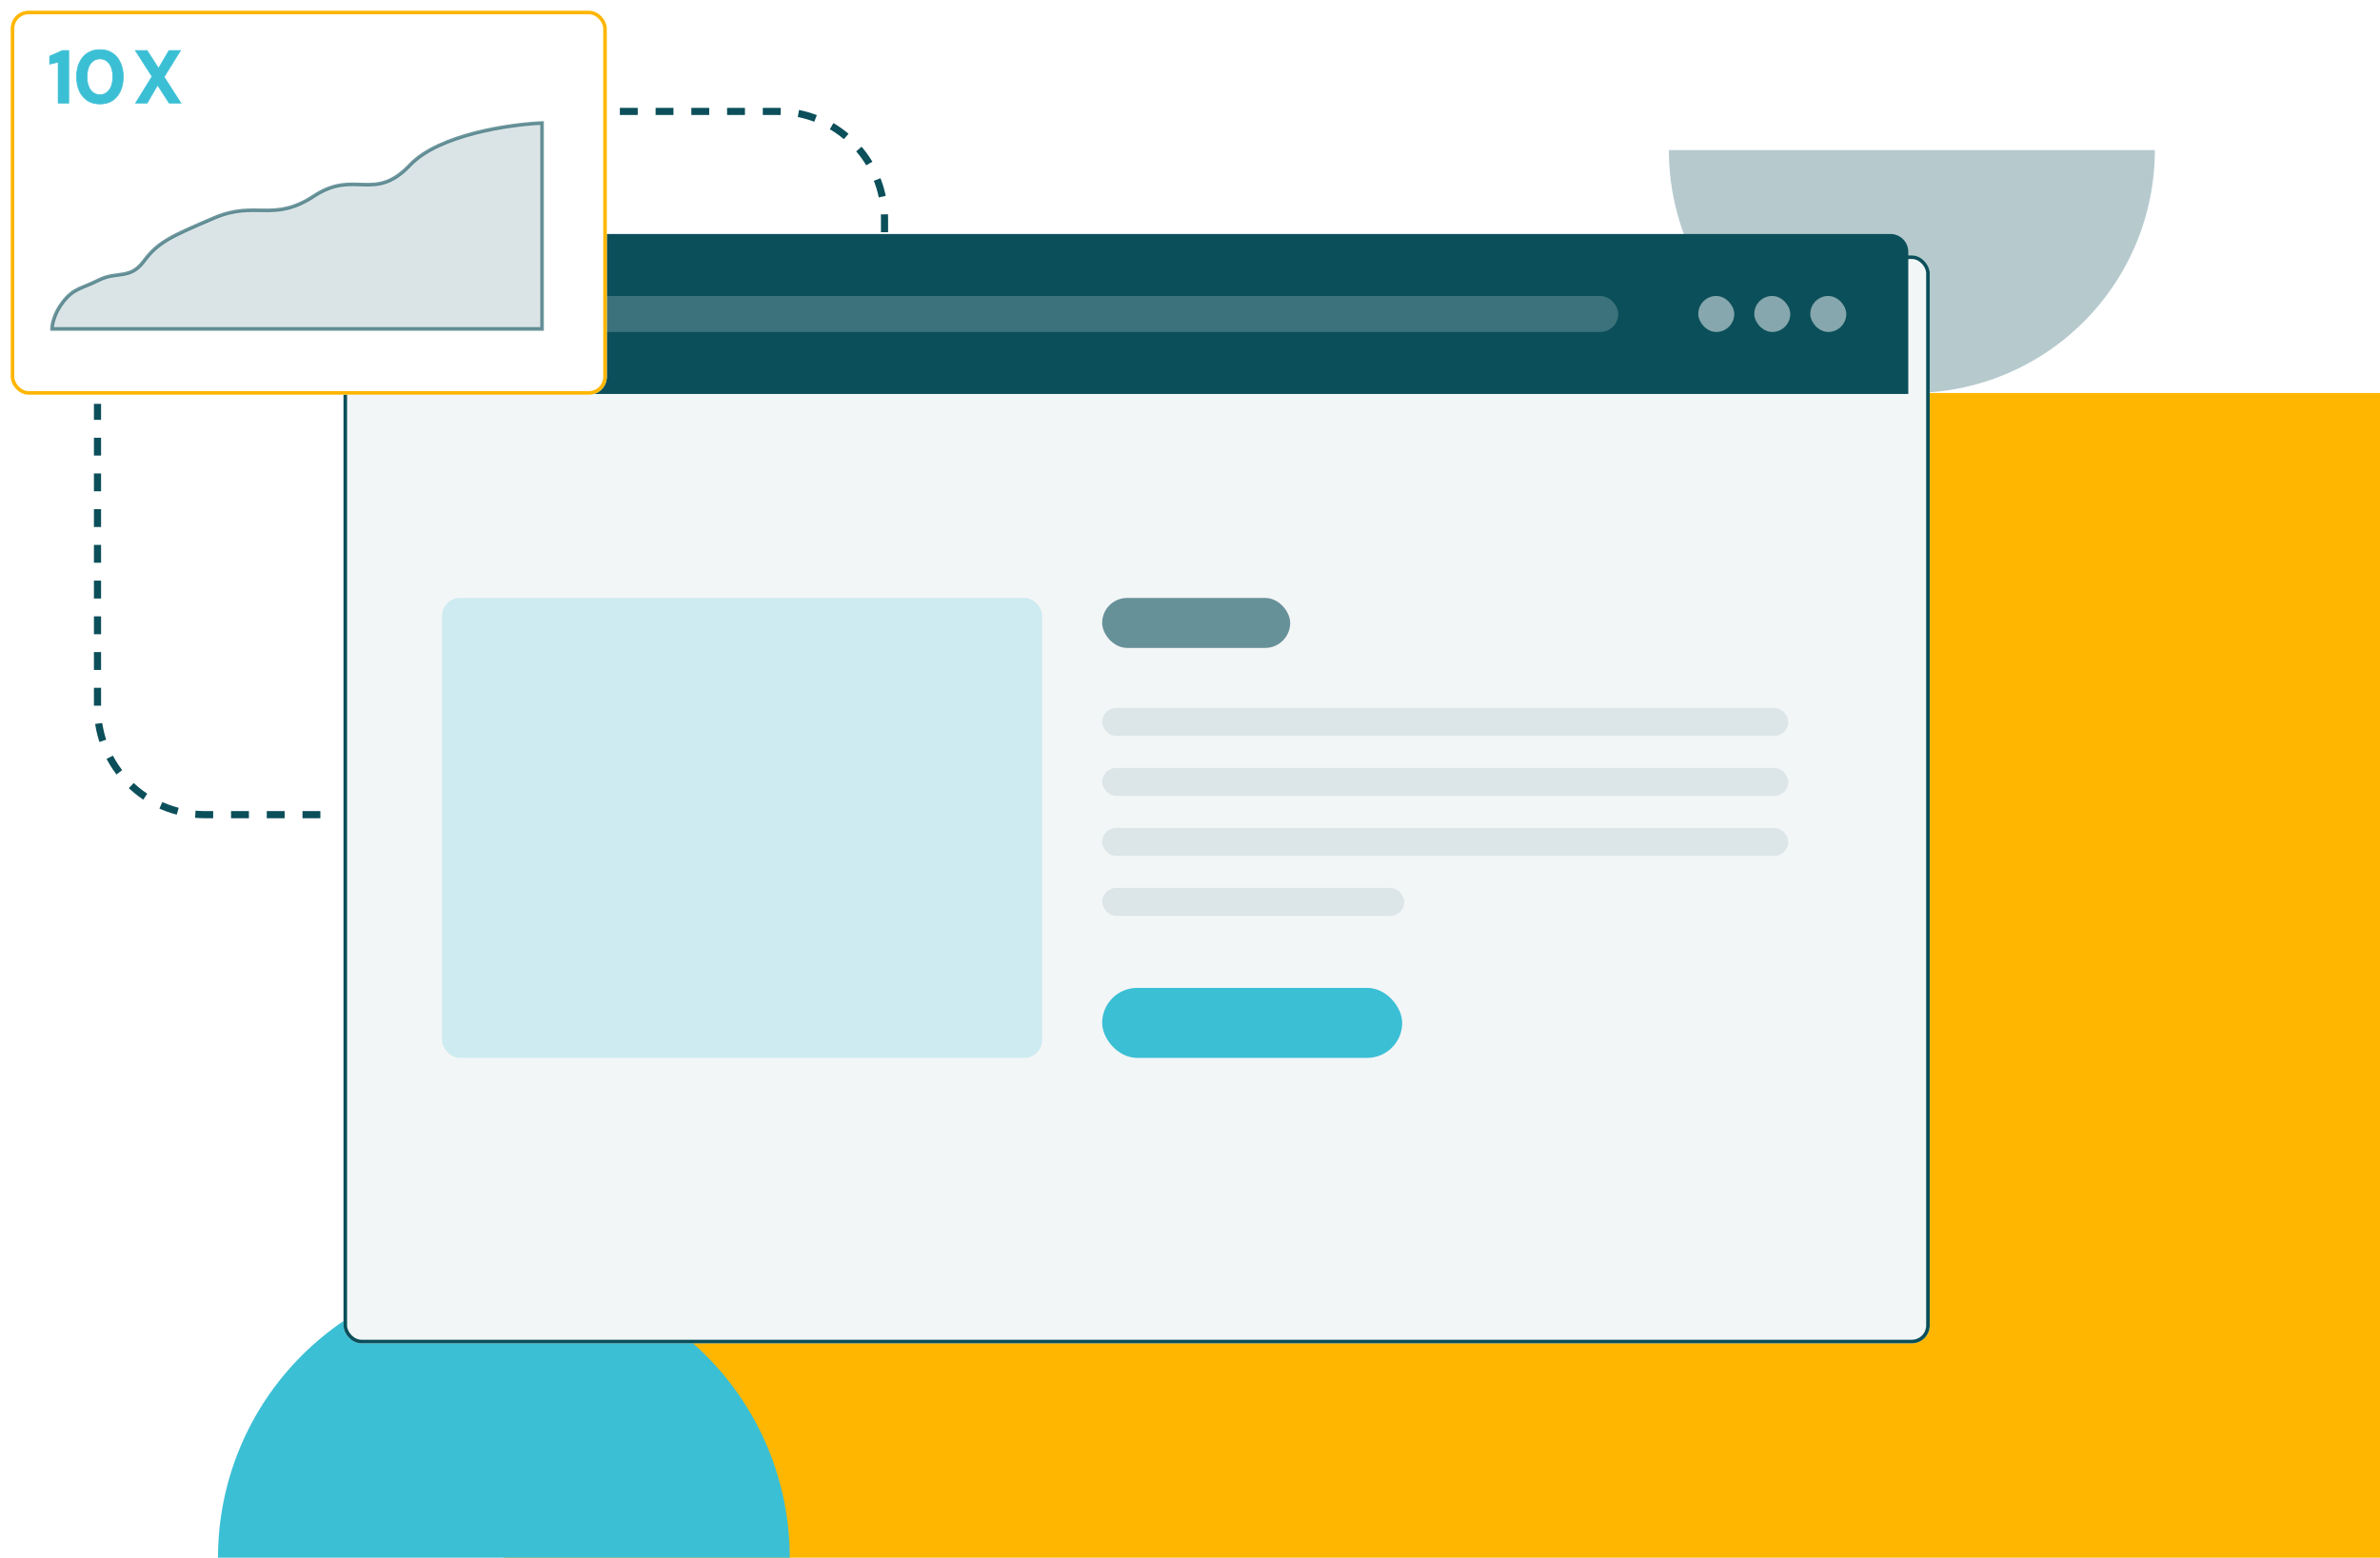 <svg width="666" height="436" viewBox="0 0 666 436" fill="none" xmlns="http://www.w3.org/2000/svg">
<path d="M141 360C141 221.929 252.929 110 391 110H666V436H141V360Z" fill="#FEB600"/>
<path d="M61 436C61 425.494 63.069 415.091 67.09 405.385C71.11 395.679 77.003 386.86 84.431 379.431C91.86 372.003 100.679 366.11 110.385 362.09C120.091 358.069 130.494 356 141 356C151.506 356 161.909 358.069 171.615 362.09C181.321 366.11 190.14 372.003 197.569 379.431C204.997 386.86 210.89 395.679 214.91 405.385C218.931 415.091 221 425.494 221 436L141 436L61 436Z" fill="#3BBFD5"/>
<path d="M603 42C603 50.93 601.241 59.772 597.824 68.022C594.406 76.273 589.398 83.769 583.083 90.083C576.769 96.398 569.273 101.406 561.022 104.824C552.772 108.241 543.93 110 535 110C526.07 110 517.228 108.241 508.978 104.824C500.727 101.406 493.231 96.398 486.917 90.083C480.602 83.769 475.594 76.273 472.176 68.022C468.759 59.772 467 50.93 467 42L535 42L603 42Z" fill="white"/>
<path d="M603 42C603 50.93 601.241 59.772 597.824 68.022C594.406 76.273 589.398 83.769 583.083 90.083C576.769 96.398 569.273 101.406 561.022 104.824C552.772 108.241 543.93 110 535 110C526.07 110 517.228 108.241 508.978 104.824C500.727 101.406 493.231 96.398 486.917 90.083C480.602 83.769 475.594 76.273 472.176 68.022C468.759 59.772 467 50.93 467 42L535 42L603 42Z" fill="#0B4F5A" fill-opacity="0.3"/>
<g filter="url(#filter0_d_0_1)">
<rect x="90.12" y="65.491" width="443.881" height="304.503" rx="5" fill="white"/>
<rect x="90.12" y="65.491" width="443.881" height="304.503" rx="5" fill="#0B4F5A" fill-opacity="0.05"/>
<rect x="90.62" y="65.991" width="442.881" height="303.503" rx="4.5" stroke="#0B4F5A"/>
</g>
<path d="M90.12 70.491C90.12 67.729 92.358 65.491 95.12 65.491H529C531.762 65.491 534 67.729 534 70.491V110.27H90.12V70.491Z" fill="#0B4F5A"/>
<rect opacity="0.2" x="147.214" y="82.843" width="305.623" height="10.075" rx="5.038" fill="white"/>
<rect opacity="0.5" x="506.572" y="82.843" width="10.075" height="10.075" rx="5.038" fill="white"/>
<rect opacity="0.5" x="490.9" y="82.843" width="10.075" height="10.075" rx="5.038" fill="white"/>
<rect opacity="0.5" x="475.227" y="82.843" width="10.075" height="10.075" rx="5.038" fill="white"/>
<g filter="url(#filter1_d_0_1)">
<rect width="166.805" height="107.472" rx="5" fill="white"/>
<rect x="0.5" y="0.5" width="165.805" height="106.472" rx="4.5" stroke="#FEB600"/>
</g>
<path d="M38.04 28.702L37.946 28.855H38.125H41.111H41.168L41.197 28.805L44.1 23.826L47.309 28.809L47.338 28.855H47.393H50.44H50.624L50.525 28.701L45.915 21.539L50.422 14.295L50.517 14.142H50.337H47.351H47.294L47.265 14.192L44.362 19.111L41.195 14.188L41.165 14.142H41.111H38.063H37.88L37.979 14.296L42.548 21.417L38.04 28.702Z" fill="#3BBFD5" stroke="#3BBFD5" stroke-width="0.2"/>
<path d="M22.213 25.479L22.213 25.479L22.213 25.48C22.746 26.615 23.497 27.508 24.467 28.154L24.468 28.155C25.441 28.789 26.607 29.104 27.964 29.104C29.321 29.104 30.488 28.789 31.46 28.155L31.461 28.154C32.431 27.507 33.175 26.615 33.694 25.48C34.226 24.331 34.491 23.003 34.491 21.499C34.491 20.008 34.226 18.688 33.694 17.539C33.176 16.39 32.431 15.497 31.461 14.864C30.488 14.216 29.321 13.894 27.964 13.894C26.607 13.894 25.44 14.216 24.467 14.864C23.497 15.497 22.746 16.39 22.213 17.538L22.213 17.538L22.213 17.539C21.695 18.688 21.437 20.009 21.437 21.499C21.437 23.003 21.695 24.331 22.213 25.479ZM30.559 25.191C29.886 26.08 29.023 26.52 27.964 26.52C26.891 26.52 26.022 26.079 25.349 25.192C24.689 24.302 24.353 23.075 24.353 21.499C24.353 19.923 24.689 18.696 25.349 17.806C26.022 16.918 26.891 16.478 27.964 16.478C29.023 16.478 29.886 16.918 30.559 17.807C31.232 18.696 31.575 19.923 31.575 21.499C31.575 23.075 31.232 24.302 30.559 25.191Z" fill="#3BBFD5" stroke="#3BBFD5" stroke-width="0.2"/>
<path d="M16.278 28.755V28.855H16.378H19.136H19.236V28.755V14.242V14.142H19.136H17.498H17.477L17.457 14.151L13.954 15.706L13.894 15.732V15.797V17.829V17.955L14.017 17.927L16.278 17.395V28.755Z" fill="#3BBFD5" stroke="#3BBFD5" stroke-width="0.2"/>
<path d="M151.692 92.079H14.553C14.553 90.866 15.169 87.657 17.632 84.522C20.711 80.604 22.67 80.884 27.708 78.365C32.745 75.846 36.384 78.365 40.302 73.047C44.22 67.73 48.138 66.05 59.893 61.013C71.648 55.975 76.406 62.412 87.88 54.855C99.355 47.299 104.673 56.815 114.748 46.179C122.809 37.671 142.736 34.798 151.692 34.425V92.079Z" fill="#0B4F5A" fill-opacity="0.15" stroke="#0B4F5A" stroke-opacity="0.6"/>
<rect opacity="0.2" x="123.704" y="167.365" width="167.925" height="128.742" rx="5" fill="#3BBFD5"/>
<rect opacity="0.6" x="308.421" y="167.365" width="52.616" height="13.994" rx="6.997" fill="#0B4F5A"/>
<rect x="308.421" y="276.516" width="83.962" height="19.591" rx="9.796" fill="#3BBFD5"/>
<rect opacity="0.1" x="308.421" y="198.151" width="191.994" height="7.836" rx="3.918" fill="#0B4F5A"/>
<rect opacity="0.1" x="308.421" y="214.943" width="191.994" height="7.836" rx="3.918" fill="#0B4F5A"/>
<rect opacity="0.1" x="308.421" y="231.736" width="191.994" height="7.836" rx="3.918" fill="#0B4F5A"/>
<rect opacity="0.1" x="308.421" y="248.528" width="84.522" height="7.836" rx="3.918" fill="#0B4F5A"/>
<path d="M173.458 31.183H217.518C234.087 31.183 247.518 44.615 247.518 61.183V66.265" stroke="#0B4F5A" stroke-width="2" stroke-dasharray="5 5"/>
<path d="M89.652 228.029L57.285 228.029C40.717 228.029 27.285 214.597 27.285 198.029L27.285 113.04" stroke="#0B4F5A" stroke-width="2" stroke-dasharray="5 5"/>
<defs>
<filter id="filter0_d_0_1" x="90.12" y="65.491" width="449.88" height="310.503" filterUnits="userSpaceOnUse" color-interpolation-filters="sRGB">
<feFlood flood-opacity="0" result="BackgroundImageFix"/>
<feColorMatrix in="SourceAlpha" type="matrix" values="0 0 0 0 0 0 0 0 0 0 0 0 0 0 0 0 0 0 127 0" result="hardAlpha"/>
<feOffset dx="6" dy="6"/>
<feComposite in2="hardAlpha" operator="out"/>
<feColorMatrix type="matrix" values="0 0 0 0 0.69 0 0 0 0 0.494 0 0 0 0 0 0 0 0 1 0"/>
<feBlend mode="normal" in2="BackgroundImageFix" result="effect1_dropShadow_0_1"/>
<feBlend mode="normal" in="SourceGraphic" in2="effect1_dropShadow_0_1" result="shape"/>
</filter>
<filter id="filter1_d_0_1" x="0" y="0" width="169.805" height="110.472" filterUnits="userSpaceOnUse" color-interpolation-filters="sRGB">
<feFlood flood-opacity="0" result="BackgroundImageFix"/>
<feColorMatrix in="SourceAlpha" type="matrix" values="0 0 0 0 0 0 0 0 0 0 0 0 0 0 0 0 0 0 127 0" result="hardAlpha"/>
<feOffset dx="3" dy="3"/>
<feComposite in2="hardAlpha" operator="out"/>
<feColorMatrix type="matrix" values="0 0 0 0 0.996 0 0 0 0 0.714 0 0 0 0 0 0 0 0 1 0"/>
<feBlend mode="normal" in2="BackgroundImageFix" result="effect1_dropShadow_0_1"/>
<feBlend mode="normal" in="SourceGraphic" in2="effect1_dropShadow_0_1" result="shape"/>
</filter>
</defs>
</svg>
